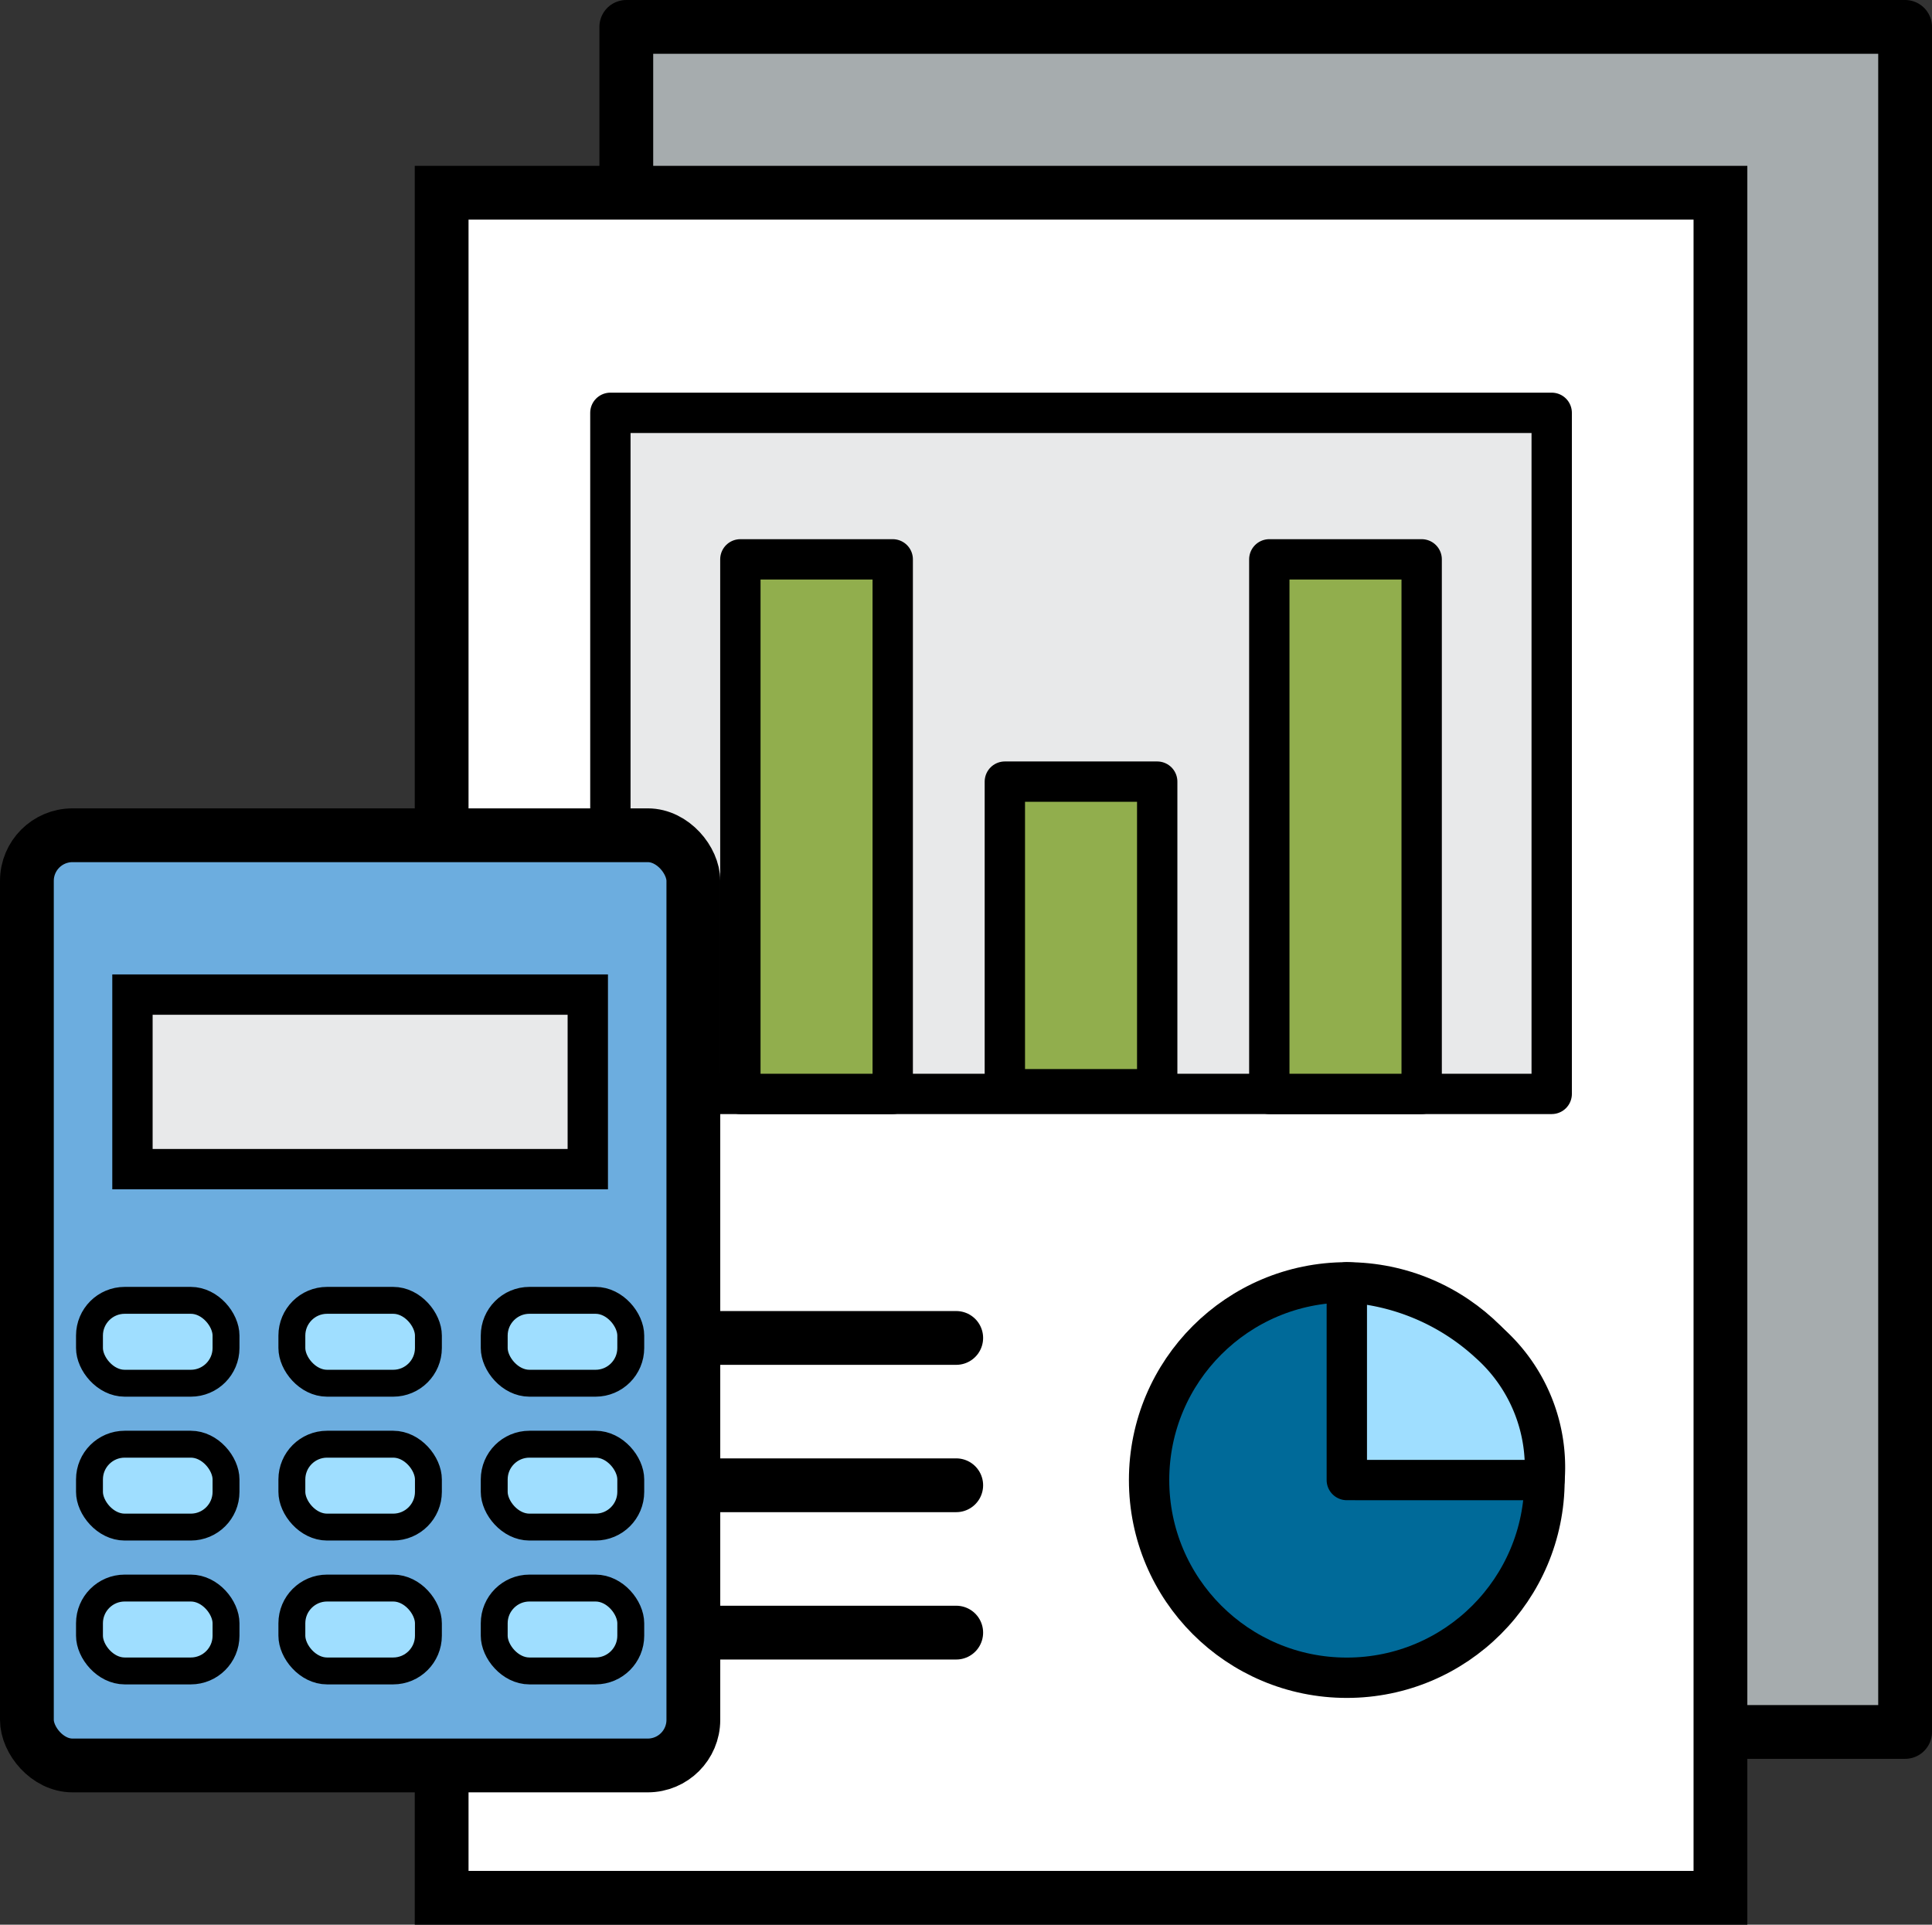 <?xml version="1.0" encoding="UTF-8"?> <svg xmlns="http://www.w3.org/2000/svg" width="71.835" height="71.565" viewBox="0 0 71.835 71.565"><rect x="0" y="0" width="71.835" height="71.565" fill="#333333" stroke="none"/><defs><style>.cls-1{fill:#a6acae;}.cls-1,.cls-10,.cls-2,.cls-3,.cls-4,.cls-5,.cls-6,.cls-7,.cls-8,.cls-9{stroke:#000;}.cls-1,.cls-10,.cls-2,.cls-3,.cls-4,.cls-5,.cls-6,.cls-7,.cls-9{stroke-linecap:round;}.cls-1,.cls-10,.cls-3,.cls-4,.cls-6,.cls-7{stroke-linejoin:round;}.cls-1,.cls-2,.cls-5,.cls-8{stroke-width:2px;}.cls-2{fill:#fff;}.cls-2,.cls-5,.cls-8,.cls-9{stroke-miterlimit:10;}.cls-3,.cls-9{fill:#e8e9ea;}.cls-3,.cls-4,.cls-6,.cls-7,.cls-9{stroke-width:1.5px;}.cls-4{fill:#91ae4d;}.cls-5{fill:none;}.cls-6{fill:#006a99;}.cls-10,.cls-7{fill:#9fdeff;}.cls-8{fill:#6caddf;}</style></defs><g id="Layer_2" data-name="Layer 2"><g id="Icons"><rect class="cls-1" x="23.287" y="1" width="47.548" height="63.398" transform="translate(94.122 65.398) rotate(180)"></rect><rect class="cls-2" x="16.42" y="7.168" width="47.548" height="63.398" transform="translate(80.389 77.733) rotate(180)"></rect><rect class="cls-3" x="22.695" y="15.35" width="35" height="25.324"></rect><rect class="cls-4" x="27.528" y="20.798" width="5.665" height="19.876"></rect><rect class="cls-4" x="47.195" y="20.798" width="5.665" height="19.876"></rect><rect class="cls-4" x="37.362" y="29.063" width="5.665" height="11.438"></rect><line class="cls-5" x1="22.695" y1="49.748" x2="35.554" y2="49.748"></line><line class="cls-5" x1="22.695" y1="55.226" x2="35.554" y2="55.226"></line><line class="cls-5" x1="22.695" y1="60.705" x2="35.554" y2="60.705"></line><circle class="cls-6" cx="50.076" cy="55.032" r="7.351"></circle><path class="cls-7" d="M51.07,55.032h6.357A6.187,6.187,0,0,0,55.37,49.933a8.566,8.566,0,0,0-5.293-2.253v7.351Z"></path><rect class="cls-8" x="1" y="31.057" width="24.78" height="34.587" rx="1.695"></rect><rect class="cls-9" x="4.925" y="36.982" width="16.93" height="6.489"></rect><rect class="cls-10" x="3.327" y="48.35" width="5.077" height="3.082" rx="1.31"></rect><rect class="cls-10" x="10.852" y="48.35" width="5.077" height="3.082" rx="1.31"></rect><rect class="cls-10" x="18.376" y="48.35" width="5.077" height="3.082" rx="1.31"></rect><rect class="cls-10" x="3.327" y="53.699" width="5.077" height="3.082" rx="1.31"></rect><rect class="cls-10" x="10.852" y="53.699" width="5.077" height="3.082" rx="1.31"></rect><rect class="cls-10" x="18.376" y="53.699" width="5.077" height="3.082" rx="1.31"></rect><rect class="cls-10" x="3.327" y="59.048" width="5.077" height="3.082" rx="1.31"></rect><rect class="cls-10" x="10.852" y="59.048" width="5.077" height="3.082" rx="1.31"></rect><rect class="cls-10" x="18.376" y="59.048" width="5.077" height="3.082" rx="1.31"></rect></g></g></svg> 